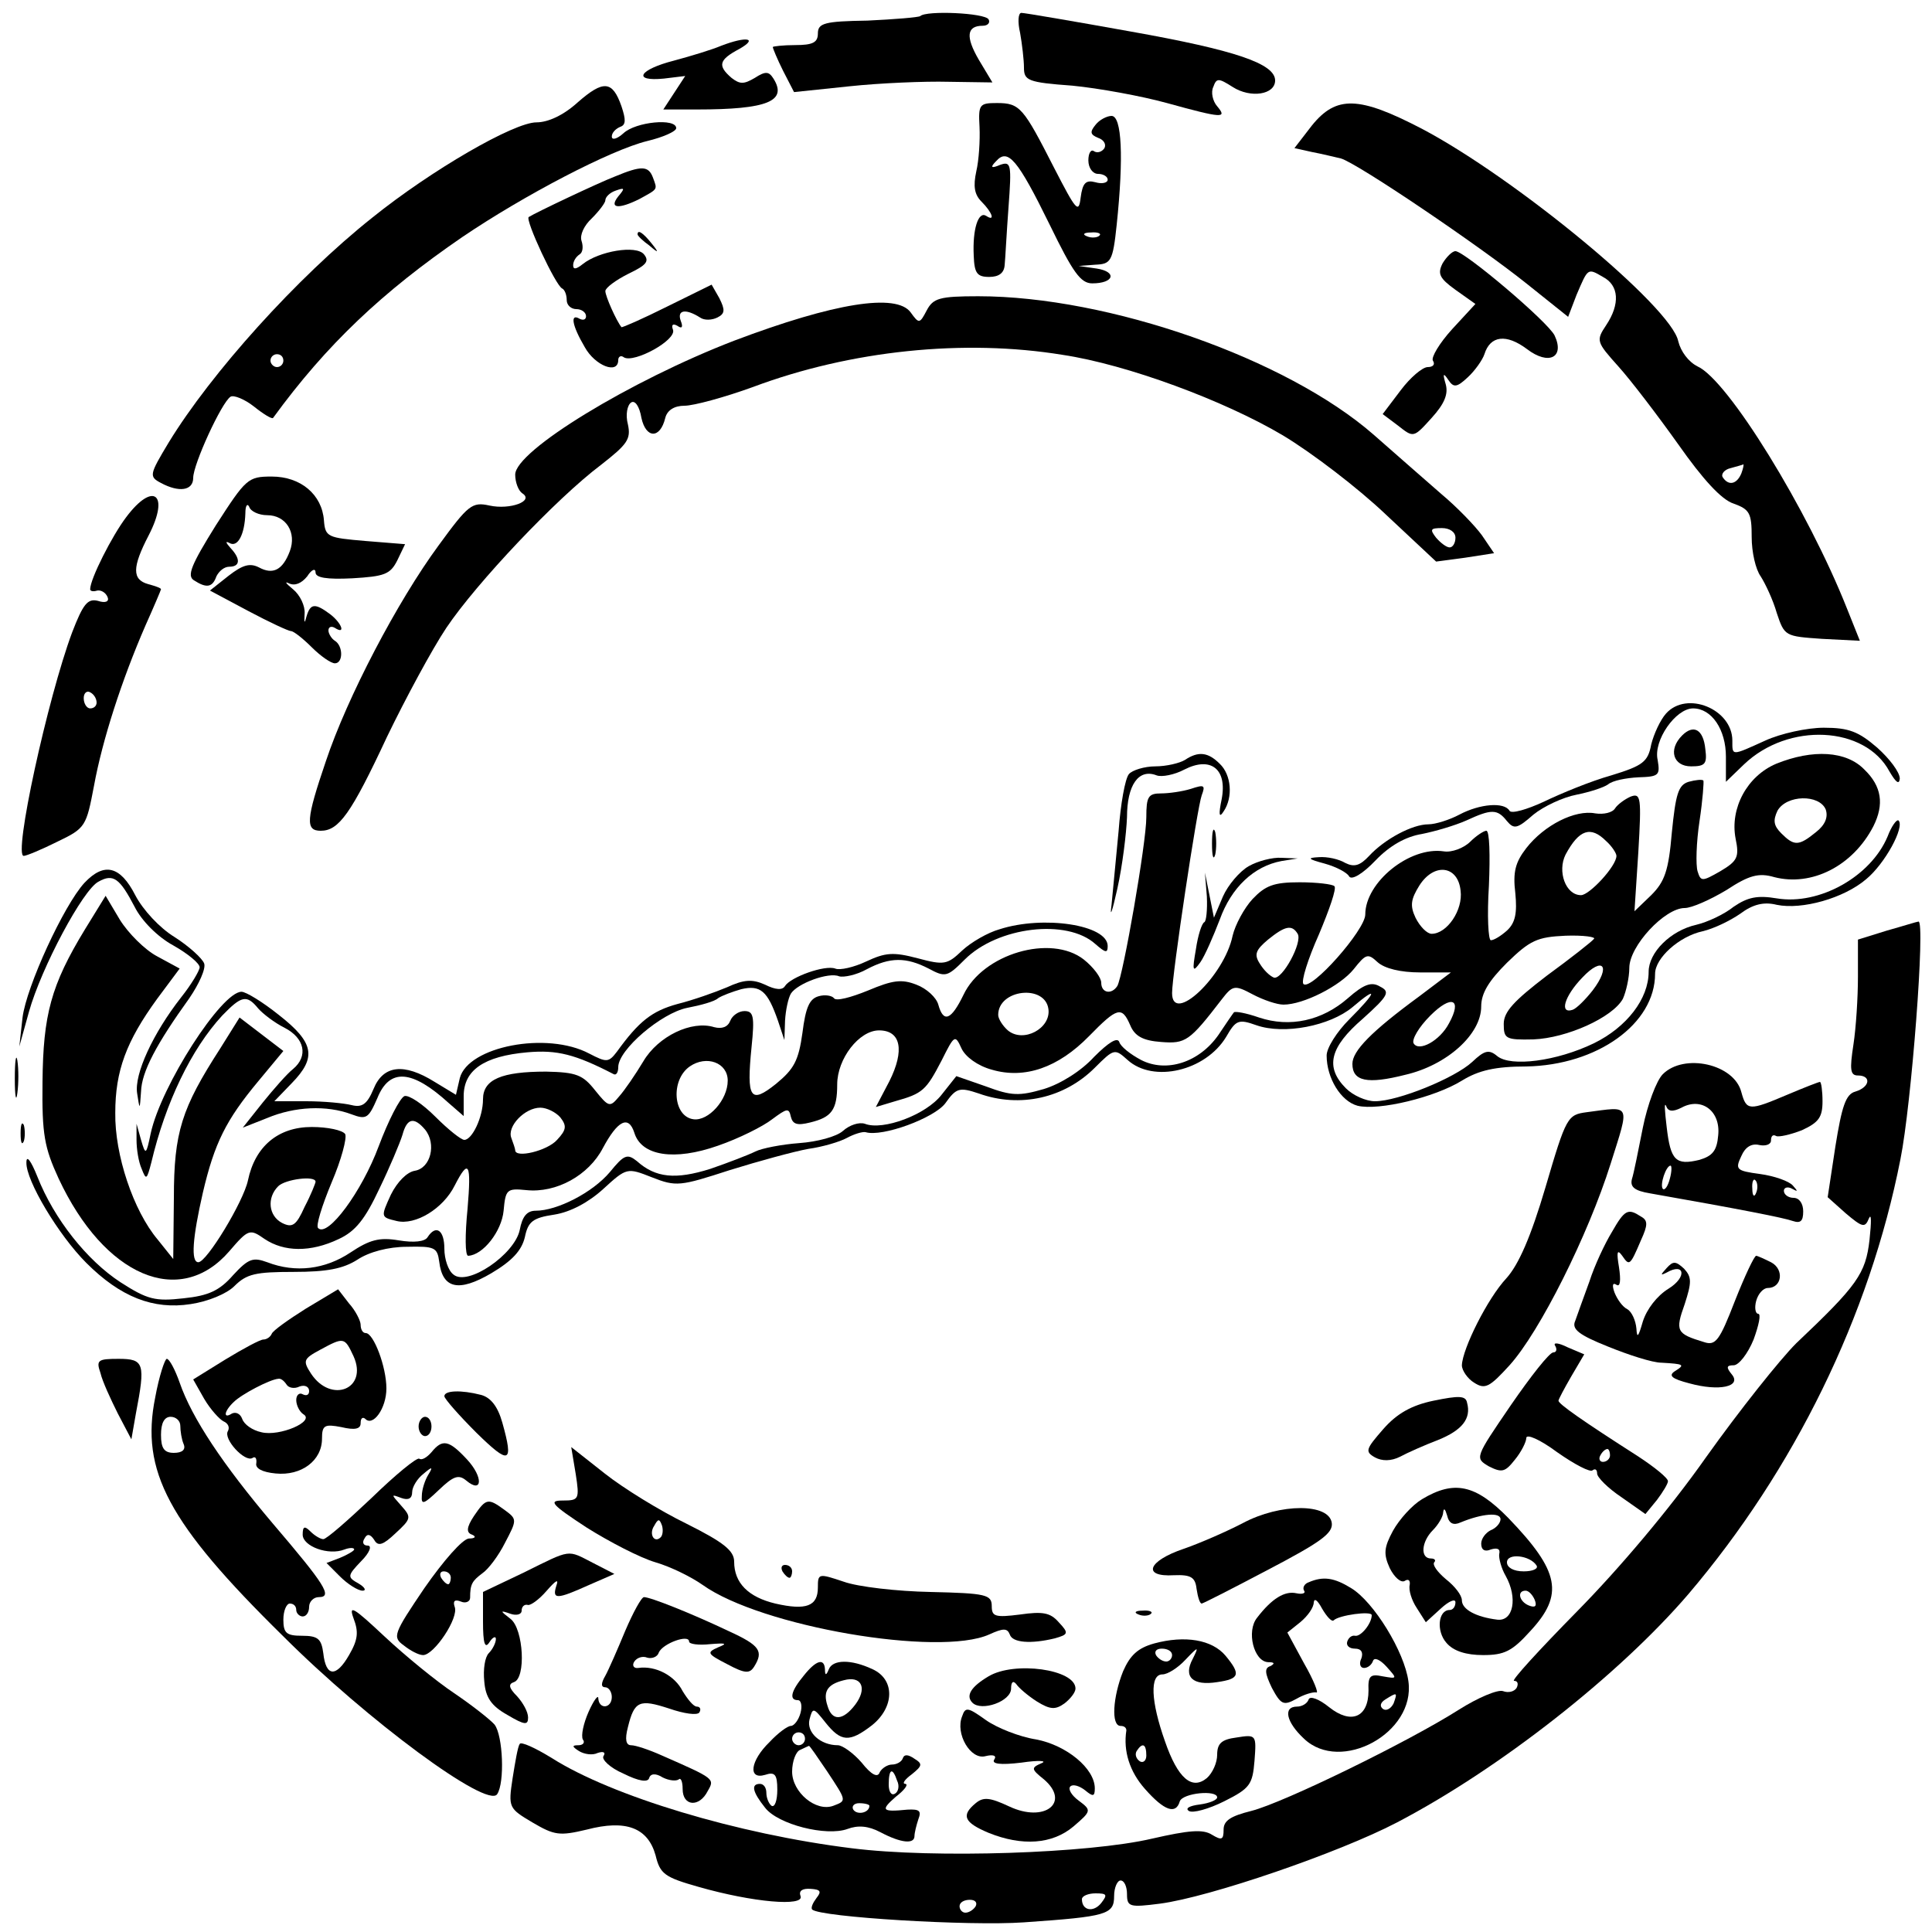 <?xml version="1.0" standalone="no"?>
<!DOCTYPE svg PUBLIC "-//W3C//DTD SVG 20010904//EN"
 "http://www.w3.org/TR/2001/REC-SVG-20010904/DTD/svg10.dtd">
<svg version="1.0" xmlns="http://www.w3.org/2000/svg"
 width="300pt" height="300pt" viewBox="0 0 300 300"
 preserveAspectRatio="xMidYMid meet">
<g transform="translate(0,300) scale(0.1,-0.1)"
fill="#000000" stroke="none">
<path d="M1429 2975 c-3 -2 -40 -5 -82 -7 -67 -1 -77 -4 -77 -20 0 -14 -8 -18
-35 -18 -19 0 -35 -2 -35 -3 0 -2 7 -19 16 -37 l17 -33 86 9 c47 5 117 8 154
7 l68 -1 -21 35 c-21 36 -19 53 6 53 8 0 12 5 9 10 -6 10 -97 14 -106 5z"/>
<path d="M1584 2949 c3 -17 6 -42 6 -54 0 -20 6 -23 75 -28 41 -4 107 -16 147
-27 87 -24 94 -24 78 -5 -7 8 -10 22 -6 30 5 14 8 14 30 0 28 -18 66 -12 66
10 0 26 -61 47 -224 76 -89 16 -165 29 -170 29 -5 0 -6 -14 -2 -31z"/>
<path d="M1120 2929 c-14 -6 -47 -16 -73 -23 -55 -14 -66 -33 -16 -28 l33 4
-17 -26 -17 -26 52 0 c110 0 141 13 119 48 -7 11 -12 12 -29 1 -17 -10 -23
-10 -36 0 -22 19 -20 28 12 45 30 17 11 20 -28 5z"/>
<path d="M897 2841 c-22 -20 -46 -31 -64 -31 -35 0 -163 -74 -255 -148 -117
-93 -250 -241 -316 -349 -30 -50 -31 -53 -12 -63 28 -15 50 -12 50 8 0 21 44
117 58 126 5 3 22 -4 36 -15 15 -12 28 -20 30 -18 83 114 170 196 294 281 96
65 230 135 287 149 25 6 45 15 45 20 0 16 -63 10 -82 -8 -10 -9 -18 -11 -18
-5 0 6 6 12 13 15 9 3 9 11 2 32 -14 40 -28 41 -68 6z m-457 -401 c0 -5 -4
-10 -10 -10 -5 0 -10 5 -10 10 0 6 5 10 10 10 6 0 10 -4 10 -10z"/>
<path d="M1521 2803 c1 -21 -1 -52 -5 -69 -5 -23 -3 -36 8 -47 17 -17 22 -32
7 -22 -12 7 -21 -21 -19 -62 1 -27 5 -33 24 -33 15 0 23 6 24 18 1 9 3 50 6
90 5 67 4 72 -13 66 -14 -6 -16 -4 -6 6 18 20 33 3 83 -99 36 -74 48 -91 66
-91 34 0 39 18 7 23 l-28 4 26 2 c24 1 27 5 33 62 11 105 8 169 -8 169 -7 0
-19 -6 -25 -14 -9 -11 -8 -15 4 -20 9 -3 13 -10 10 -16 -4 -6 -11 -8 -16 -5
-5 4 -9 -3 -9 -14 0 -12 7 -21 15 -21 8 0 15 -4 15 -9 0 -5 -9 -7 -19 -4 -15
4 -20 -1 -23 -24 -3 -25 -7 -20 -41 46 -48 94 -53 101 -89 101 -27 0 -29 -2
-27 -37z m186 -169 c-3 -3 -12 -4 -19 -1 -8 3 -5 6 6 6 11 1 17 -2 13 -5z"/>
<path d="M2037 2805 l-27 -35 27 -6 c16 -3 36 -8 45 -10 25 -7 213 -134 288
-194 l65 -52 13 34 c18 42 17 42 41 28 25 -13 27 -42 5 -75 -16 -24 -15 -26
19 -64 19 -21 61 -76 93 -121 38 -54 67 -86 86 -92 25 -9 28 -15 28 -52 0 -23
6 -50 14 -61 7 -11 19 -36 25 -57 12 -36 13 -36 70 -40 l59 -3 -20 50 c-61
154 -185 355 -232 376 -14 7 -26 23 -30 39 -10 53 -252 253 -398 330 -98 51
-133 52 -171 5z m667 -540 c-7 -17 -20 -20 -29 -6 -3 5 3 12 12 14 10 3 19 5
20 6 1 0 0 -6 -3 -14z"/>
<path d="M955 2726 c-26 -10 -123 -56 -134 -63 -6 -4 42 -107 52 -111 4 -2 7
-10 7 -18 0 -8 7 -14 15 -14 8 0 15 -5 15 -11 0 -5 -4 -7 -10 -4 -15 9 -12
-10 8 -44 16 -29 52 -43 52 -20 0 5 4 8 9 4 16 -9 82 27 76 43 -3 8 0 10 7 6
7 -5 9 -2 5 8 -6 17 8 19 30 5 7 -5 19 -4 27 0 12 6 12 12 3 30 l-12 21 -69
-34 c-38 -19 -70 -33 -71 -32 -8 10 -25 48 -25 56 0 5 16 17 36 27 27 13 33
19 24 30 -12 15 -70 5 -95 -15 -10 -8 -15 -9 -15 -2 0 6 4 13 10 17 5 3 6 12
3 21 -3 9 4 24 16 35 11 11 21 24 21 28 0 5 7 12 16 15 14 5 15 4 4 -9 -15
-19 1 -20 33 -4 29 16 28 14 21 33 -7 19 -18 19 -59 2z"/>
<path d="M990 2636 c0 -2 8 -10 18 -17 15 -13 16 -12 3 4 -13 16 -21 21 -21
13z"/>
<path d="M2240 2591 c-8 -16 -5 -23 20 -41 l31 -22 -36 -39 c-20 -22 -33 -44
-30 -49 4 -6 0 -10 -8 -10 -8 0 -27 -16 -42 -36 l-28 -37 24 -18 c24 -19 24
-19 52 12 20 22 26 37 22 52 -5 17 -4 19 4 7 8 -12 13 -12 30 4 11 10 23 27
26 36 9 29 34 32 66 8 34 -26 59 -13 43 21 -10 21 -140 131 -154 131 -5 0 -14
-9 -20 -19z"/>
<path d="M1439 2518 c-11 -21 -12 -21 -25 -3 -22 30 -118 15 -274 -44 -161
-62 -340 -171 -340 -208 0 -12 5 -25 11 -29 19 -12 -19 -26 -51 -19 -27 6 -33
1 -79 -62 -64 -87 -142 -236 -175 -335 -31 -91 -32 -108 -8 -108 28 0 47 26
103 146 29 60 70 136 92 169 47 70 171 201 240 253 41 32 47 40 42 63 -4 15
-1 30 5 34 6 4 13 -6 16 -24 7 -32 29 -33 37 0 3 12 14 19 30 19 14 0 62 13
106 29 152 57 328 75 481 50 100 -15 251 -71 342 -125 45 -27 117 -82 160
-123 l78 -73 45 6 45 7 -19 28 c-11 15 -39 44 -63 64 -24 21 -71 62 -105 92
-135 118 -411 215 -614 215 -60 0 -70 -3 -80 -22z m821 -353 c0 -8 -4 -15 -9
-15 -5 0 -14 7 -21 15 -10 13 -9 15 9 15 12 0 21 -6 21 -15z"/>
<path d="M335 2184 c-38 -61 -45 -78 -34 -85 20 -13 29 -11 35 6 4 8 12 15 20
15 17 0 18 12 2 29 -8 9 -8 11 -2 8 13 -8 24 13 25 46 0 12 3 16 6 10 2 -7 15
-13 28 -13 29 0 46 -27 35 -56 -11 -29 -26 -37 -48 -25 -14 7 -25 4 -47 -13
l-29 -23 60 -32 c32 -17 62 -31 66 -31 4 0 19 -12 32 -25 14 -14 30 -25 36
-25 13 0 13 27 0 35 -5 3 -10 11 -10 16 0 6 5 7 10 4 17 -11 11 7 -7 21 -24
18 -31 17 -37 -3 -3 -12 -4 -11 -3 4 1 12 -7 29 -18 38 -11 9 -14 13 -6 9 9
-4 19 0 28 11 7 11 13 13 13 6 0 -8 17 -11 57 -9 50 3 59 6 70 28 l12 25 -62
5 c-58 5 -62 6 -64 32 -3 40 -36 68 -81 68 -37 0 -40 -3 -87 -76z"/>
<path d="M196 2197 c-22 -29 -56 -96 -56 -112 0 -3 5 -4 11 -2 6 1 13 -3 16
-10 3 -7 -3 -10 -15 -6 -16 4 -23 -5 -40 -49 -38 -102 -92 -349 -75 -347 4 0
28 10 52 22 44 21 45 24 57 87 13 71 43 164 80 249 13 29 24 55 24 56 0 2 -9
5 -20 8 -25 7 -25 26 1 76 33 64 7 84 -35 28z m-46 -288 c0 -5 -4 -9 -10 -9
-5 0 -10 7 -10 16 0 8 5 12 10 9 6 -3 10 -10 10 -16z"/>
<path d="M2587 1892 c-9 -10 -19 -32 -23 -48 -5 -27 -13 -33 -62 -48 -32 -9
-78 -28 -105 -41 -26 -12 -50 -19 -53 -14 -8 14 -46 11 -78 -6 -15 -8 -37 -15
-48 -15 -25 0 -68 -23 -92 -49 -14 -15 -23 -18 -37 -11 -10 6 -28 10 -41 9
-19 -1 -17 -3 9 -10 18 -5 35 -14 38 -20 4 -6 21 4 41 25 22 23 47 37 72 41
20 4 51 13 69 21 39 18 48 18 63 -1 11 -13 16 -12 41 10 16 13 46 27 67 31 20
4 42 11 49 16 7 6 28 10 47 11 32 1 34 3 30 27 -7 30 28 80 55 80 29 0 51 -33
51 -75 l0 -39 28 27 c69 66 188 60 226 -11 10 -17 15 -21 16 -11 0 10 -16 31
-35 48 -29 25 -44 31 -83 31 -26 0 -67 -9 -91 -20 -53 -24 -51 -24 -51 0 0 49
-71 78 -103 42z"/>
<path d="M2612 1858 c-22 -22 -14 -48 14 -48 22 0 25 4 22 27 -3 30 -18 39
-36 21z"/>
<path d="M1840 1820 c-8 -5 -29 -10 -46 -10 -17 0 -36 -6 -41 -12 -6 -7 -13
-47 -16 -88 -4 -41 -9 -93 -11 -115 -3 -22 1 -11 9 25 8 36 14 86 15 111 0 50
18 76 46 65 8 -3 28 1 43 9 41 21 67 1 58 -46 -5 -24 -4 -30 3 -19 15 22 12
57 -6 74 -18 18 -33 20 -54 6z"/>
<path d="M2758 1814 c-45 -19 -72 -69 -63 -116 6 -29 3 -35 -24 -51 -28 -16
-30 -16 -35 0 -3 10 -2 45 3 78 5 33 7 62 6 63 -2 2 -12 1 -23 -2 -16 -5 -20
-19 -26 -79 -5 -59 -11 -76 -32 -97 l-26 -25 6 92 c5 85 4 92 -12 86 -9 -4
-20 -12 -24 -18 -4 -7 -18 -10 -31 -8 -31 6 -79 -18 -107 -54 -17 -22 -21 -37
-17 -70 3 -31 0 -46 -13 -58 -9 -8 -20 -15 -25 -15 -4 0 -6 38 -3 85 2 47 1
85 -4 85 -4 0 -16 -8 -25 -17 -10 -10 -29 -17 -41 -15 -53 8 -122 -48 -122
-98 0 -24 -84 -119 -96 -108 -4 4 7 39 24 77 16 38 28 72 24 75 -3 3 -27 6
-54 6 -40 0 -53 -5 -73 -26 -13 -14 -27 -40 -31 -57 -13 -63 -94 -139 -94 -89
0 29 39 288 46 307 6 16 4 17 -17 10 -13 -4 -34 -7 -46 -7 -20 0 -23 -5 -23
-37 0 -40 -36 -246 -45 -262 -9 -14 -25 -11 -25 5 0 8 -12 24 -27 36 -51 40
-157 9 -187 -55 -19 -39 -31 -44 -39 -15 -3 11 -18 25 -34 31 -23 9 -37 7 -75
-9 -27 -11 -50 -17 -53 -12 -3 4 -14 6 -24 3 -14 -4 -20 -17 -25 -57 -6 -43
-13 -56 -41 -79 -40 -32 -46 -23 -38 57 5 48 3 56 -11 56 -9 0 -19 -7 -22 -15
-4 -10 -13 -13 -25 -10 -35 11 -87 -14 -110 -53 -12 -20 -29 -45 -38 -55 -14
-17 -16 -16 -37 10 -19 24 -29 28 -76 29 -69 0 -98 -12 -98 -43 0 -28 -17 -63
-29 -63 -5 0 -25 16 -45 36 -20 20 -41 34 -48 32 -7 -3 -25 -38 -40 -78 -26
-70 -79 -142 -94 -127 -4 3 6 35 21 71 15 35 24 69 21 75 -4 6 -27 11 -52 11
-52 0 -88 -30 -99 -83 -7 -33 -64 -127 -77 -127 -12 0 -9 38 7 108 18 77 36
113 86 173 l39 47 -34 26 -34 26 -30 -48 c-60 -93 -72 -130 -72 -232 l-1 -95
-24 30 c-38 45 -67 132 -66 197 0 65 17 111 65 177 l35 47 -35 19 c-19 10 -45
36 -58 57 l-22 37 -32 -52 c-53 -87 -65 -133 -66 -237 -1 -82 3 -102 25 -150
71 -152 188 -202 265 -113 30 35 32 35 55 19 30 -20 71 -21 115 0 26 12 41 31
63 78 16 33 32 71 36 84 7 26 18 28 35 8 18 -22 9 -60 -16 -64 -12 -2 -27 -17
-37 -37 -16 -35 -16 -35 9 -41 29 -7 72 19 90 55 22 43 26 35 20 -36 -4 -40
-4 -73 1 -73 23 1 52 38 55 70 3 33 5 35 35 32 47 -5 97 23 119 65 23 43 40
52 49 24 11 -36 62 -44 130 -20 32 11 70 30 84 41 23 17 26 18 29 4 3 -12 10
-14 30 -9 33 8 42 19 42 59 0 40 34 84 65 84 34 0 40 -31 16 -79 l-21 -40 30
9 c43 12 48 17 72 63 20 40 21 41 31 19 6 -13 25 -27 47 -33 51 -15 103 3 151
52 44 45 51 47 64 17 7 -17 20 -24 48 -26 38 -3 44 1 94 66 17 22 20 23 48 8
17 -9 38 -16 48 -16 31 0 88 29 109 55 19 24 22 25 37 11 11 -10 36 -16 66
-16 l48 0 -49 -37 c-75 -55 -104 -85 -104 -105 0 -27 23 -32 82 -17 65 15 118
63 118 106 0 21 12 40 40 68 36 35 47 40 91 42 28 1 48 -2 44 -5 -3 -4 -36
-30 -73 -57 -51 -39 -67 -56 -67 -75 0 -23 3 -25 46 -24 52 2 123 34 139 63 5
11 10 33 10 48 0 34 55 93 86 93 11 0 40 13 65 28 35 23 50 27 74 20 58 -15
122 17 154 79 17 34 13 62 -14 88 -28 29 -80 32 -137 9z m77 -71 c4 -12 -1
-24 -15 -35 -27 -22 -34 -22 -54 -2 -12 12 -13 20 -6 35 14 25 65 26 75 2z
m-341 -49 c9 -8 16 -19 16 -23 0 -16 -42 -61 -55 -61 -24 0 -37 37 -24 63 21
39 39 45 63 21z m-226 -77 c4 -30 -21 -67 -45 -67 -7 0 -18 11 -25 25 -9 19
-7 29 6 50 23 36 60 31 64 -8z m-253 -67 c8 -13 -24 -72 -37 -68 -7 3 -16 12
-22 22 -9 14 -6 21 13 37 26 21 37 24 46 9z m458 -88 c-11 -14 -25 -28 -31
-30 -21 -7 -13 21 15 50 32 34 45 18 16 -20z m-845 -29 c4 -30 -39 -53 -63
-33 -8 7 -15 18 -15 24 0 40 73 48 78 9z m622 -22 c-14 -27 -47 -45 -55 -31
-3 6 8 25 26 43 33 33 50 26 29 -12z m-1120 -89 c0 -30 -30 -63 -53 -60 -32 4
-36 61 -6 82 26 18 59 6 59 -22z m-260 -57 c10 -13 10 -19 -5 -35 -15 -17 -65
-29 -65 -16 0 2 -3 11 -6 19 -7 18 21 47 45 47 10 0 24 -7 31 -15z m-380 -100
c0 -2 -7 -20 -17 -39 -13 -29 -19 -33 -35 -25 -21 11 -24 39 -6 57 11 11 58
17 58 7z"/>
<path d="M2931 1701 c-26 -62 -106 -107 -172 -96 -30 5 -45 2 -67 -13 -15 -12
-41 -24 -58 -28 -40 -9 -74 -43 -74 -73 0 -42 -34 -86 -85 -111 -58 -28 -129
-37 -150 -20 -13 11 -20 9 -39 -9 -27 -25 -115 -61 -151 -61 -14 0 -34 9 -45
20 -33 33 -25 64 26 108 40 36 43 42 27 50 -13 8 -25 4 -50 -18 -40 -35 -90
-46 -138 -30 -20 7 -37 10 -39 8 -1 -1 -12 -17 -24 -35 -30 -43 -81 -59 -120
-39 -17 9 -32 21 -34 28 -3 8 -17 -1 -39 -23 -20 -22 -52 -42 -78 -50 -38 -11
-50 -11 -90 4 l-46 16 -23 -29 c-24 -31 -91 -56 -119 -45 -9 3 -24 -2 -34 -11
-10 -9 -40 -17 -68 -19 -27 -2 -58 -8 -68 -13 -10 -5 -41 -17 -70 -27 -54 -17
-85 -14 -114 12 -15 12 -20 10 -42 -17 -27 -32 -82 -60 -115 -60 -14 0 -21 -9
-25 -30 -8 -38 -81 -88 -103 -69 -8 6 -14 24 -14 40 0 29 -13 38 -26 18 -4 -7
-21 -9 -45 -5 -30 5 -45 1 -75 -19 -39 -26 -85 -32 -129 -15 -22 8 -29 6 -53
-20 -21 -24 -38 -32 -77 -36 -44 -5 -56 -2 -98 25 -52 34 -103 98 -129 164
-10 25 -17 34 -17 22 -1 -28 50 -113 93 -156 53 -53 104 -73 162 -64 27 4 56
16 68 28 19 19 33 22 92 22 52 0 77 5 99 19 18 12 48 20 77 20 43 1 47 -1 50
-23 5 -42 30 -48 81 -18 32 19 47 35 52 56 5 24 12 30 46 35 25 4 53 19 76 40
36 33 37 33 75 18 38 -15 44 -14 121 11 45 14 100 29 122 33 22 3 49 11 60 17
11 6 24 10 29 9 26 -8 107 22 124 45 17 24 22 25 52 15 64 -23 133 -7 180 40
30 30 31 30 51 12 40 -36 121 -17 153 36 15 26 19 28 47 18 43 -15 114 -1 149
28 41 35 38 24 -5 -19 -19 -19 -35 -44 -35 -56 0 -35 22 -71 48 -78 33 -8 120
13 162 39 26 16 52 22 100 22 110 2 200 66 200 144 0 24 37 58 74 66 17 4 42
16 58 27 20 15 37 19 57 14 39 -8 104 10 139 40 29 24 60 81 50 91 -3 2 -11
-9 -17 -25z"/>
<path d="M1882 1690 c0 -19 2 -27 5 -17 2 9 2 25 0 35 -3 9 -5 1 -5 -18z"/>
<path d="M1939 1655 c-14 -8 -32 -29 -40 -47 l-14 -33 -7 35 -7 35 3 -37 c1
-21 -1 -39 -4 -40 -4 -2 -10 -21 -13 -42 -6 -34 -5 -37 7 -20 7 10 20 40 30
66 18 50 53 83 96 91 l25 4 -25 1 c-14 1 -37 -5 -51 -13z"/>
<path d="M131 1629 c-32 -35 -90 -161 -96 -209 l-5 -45 15 54 c19 68 84 190
108 202 23 13 33 5 56 -39 11 -22 36 -47 60 -60 23 -13 41 -28 41 -34 0 -5
-13 -27 -29 -47 -43 -55 -73 -119 -68 -149 4 -26 4 -26 6 3 1 31 24 74 75 145
15 22 26 46 23 54 -3 8 -24 27 -46 41 -23 14 -49 42 -61 65 -23 45 -48 52 -79
19z"/>
<path d="M1552 1557 c-18 -5 -44 -20 -58 -33 -23 -22 -28 -23 -69 -12 -38 10
-50 9 -80 -5 -19 -9 -41 -14 -48 -11 -16 6 -69 -13 -78 -27 -4 -7 -15 -6 -31
2 -20 9 -33 8 -59 -4 -19 -8 -53 -20 -77 -26 -40 -11 -60 -27 -94 -74 -13 -17
-16 -17 -43 -3 -66 35 -188 11 -201 -38 l-6 -26 -33 20 c-48 30 -80 26 -95
-11 -10 -24 -18 -29 -34 -25 -12 3 -43 6 -70 6 l-50 0 27 28 c39 40 35 63 -20
106 -25 20 -51 36 -58 36 -31 0 -125 -146 -141 -220 -7 -34 -8 -34 -15 -10
l-7 25 0 -25 c0 -14 3 -34 8 -45 7 -18 8 -17 15 10 22 93 62 176 110 228 30
31 38 33 56 11 7 -8 25 -22 41 -30 31 -16 37 -44 13 -64 -9 -7 -30 -31 -47
-52 l-31 -39 38 15 c43 18 92 20 130 6 24 -9 27 -7 41 25 19 47 54 44 111 -8
l23 -20 0 31 c0 40 31 62 99 68 46 4 74 -3 134 -34 4 -2 7 3 7 11 0 27 67 84
107 92 21 4 43 10 48 15 6 4 22 10 36 14 30 7 41 -3 57 -49 l10 -30 1 30 c1
17 5 35 9 42 10 16 59 34 75 27 7 -2 27 2 43 11 36 19 61 19 96 1 26 -14 29
-13 56 14 51 51 159 64 203 24 16 -14 19 -14 19 -3 0 33 -100 48 -168 26z"/>
<path d="M2930 1555 l-45 -14 0 -58 c0 -32 -3 -79 -7 -105 -6 -39 -5 -48 7
-48 21 0 19 -18 -4 -25 -15 -4 -21 -23 -31 -85 l-12 -79 28 -25 c26 -22 30
-23 36 -8 4 9 4 -5 1 -33 -6 -53 -19 -71 -114 -161 -25 -25 -88 -104 -140
-177 -57 -81 -135 -173 -200 -239 -59 -60 -103 -108 -98 -108 6 0 7 -5 4 -11
-4 -6 -13 -8 -21 -5 -8 3 -39 -10 -69 -29 -77 -49 -271 -144 -322 -157 -32 -8
-43 -15 -43 -29 0 -16 -3 -17 -18 -8 -14 9 -36 7 -93 -6 -98 -23 -339 -31
-466 -15 -178 22 -373 81 -466 140 -26 16 -48 26 -50 22 -3 -4 -7 -28 -11 -53
-7 -46 -6 -47 31 -69 34 -20 42 -21 84 -11 61 16 95 3 107 -40 7 -29 14 -34
67 -49 84 -24 165 -31 158 -14 -3 8 3 12 16 11 15 -1 17 -4 9 -14 -6 -8 -9
-15 -7 -18 12 -12 245 -26 329 -20 129 9 140 12 140 41 0 13 5 24 10 24 6 0
10 -10 10 -21 0 -20 4 -21 51 -15 77 10 278 79 368 126 159 83 345 229 453
355 164 193 281 431 329 675 17 84 39 371 28 369 -2 0 -24 -7 -49 -14z m-1220
-1510 c-12 -15 -30 -12 -30 6 0 5 10 9 21 9 18 0 19 -2 9 -15z m-195 -5 c-3
-5 -10 -10 -16 -10 -5 0 -9 5 -9 10 0 6 7 10 16 10 8 0 12 -4 9 -10z"/>
<path d="M23 1325 c0 -27 2 -38 4 -22 2 15 2 37 0 50 -2 12 -4 0 -4 -28z"/>
<path d="M2582 1332 c-10 -10 -24 -48 -31 -83 -7 -35 -14 -71 -17 -80 -3 -12
4 -18 28 -22 142 -25 208 -38 222 -43 12 -4 16 0 16 15 0 12 -6 21 -15 21 -8
0 -15 5 -15 11 0 5 6 7 13 3 9 -5 9 -4 1 5 -6 7 -29 15 -51 18 -37 5 -39 7
-29 28 6 14 16 20 28 17 10 -2 18 1 18 7 0 7 3 10 8 7 4 -2 22 2 40 9 26 12
32 20 32 45 0 16 -2 30 -4 30 -2 0 -25 -9 -51 -20 -59 -25 -63 -25 -71 4 -11
44 -89 61 -122 28z m29 -52 c31 17 61 -5 57 -43 -2 -24 -9 -32 -29 -38 -37 -9
-45 -1 -51 51 -3 25 -4 39 -1 33 3 -9 10 -10 24 -3z m-18 -110 c-3 -12 -8 -19
-11 -16 -5 6 5 36 12 36 2 0 2 -9 -1 -20z m134 -22 c-3 -8 -6 -5 -6 6 -1 11 2
17 5 13 3 -3 4 -12 1 -19z"/>
<path d="M2464 1273 c-30 -4 -32 -7 -64 -116 -23 -78 -42 -121 -61 -142 -29
-31 -68 -109 -69 -135 0 -8 9 -21 19 -27 17 -11 24 -7 55 27 47 52 122 202
157 313 30 95 32 89 -37 80z"/>
<path d="M32 1240 c0 -14 2 -19 5 -12 2 6 2 18 0 25 -3 6 -5 1 -5 -13z"/>
<path d="M2503 1087 c-11 -18 -27 -52 -35 -77 -9 -25 -19 -52 -22 -61 -6 -13
6 -22 51 -40 32 -13 69 -25 83 -25 35 -2 37 -3 21 -13 -11 -7 -5 -12 22 -19
47 -13 82 -5 66 14 -9 11 -8 14 3 14 8 0 22 18 31 40 8 22 12 40 7 40 -4 0 -6
9 -3 20 3 11 11 20 18 20 22 0 26 29 5 40 -10 5 -21 10 -23 10 -3 0 -18 -32
-33 -70 -24 -62 -30 -70 -48 -64 -43 13 -45 17 -30 59 11 34 11 42 -1 55 -13
12 -17 12 -27 1 -10 -11 -10 -12 0 -7 28 16 32 -7 3 -25 -18 -11 -34 -32 -40
-51 -7 -24 -9 -27 -10 -11 -1 12 -7 26 -14 30 -8 4 -16 16 -20 26 -4 11 -3 16
3 12 6 -4 7 7 4 27 -4 24 -3 29 5 18 11 -16 12 -16 29 24 11 24 11 31 0 37
-20 13 -25 11 -45 -24z"/>
<path d="M475 968 c-27 -17 -51 -34 -53 -39 -2 -5 -8 -9 -13 -9 -5 0 -31 -14
-59 -31 l-50 -31 17 -30 c10 -17 24 -32 30 -35 7 -3 10 -9 7 -15 -8 -12 26
-49 38 -42 4 3 7 0 6 -8 -2 -8 9 -14 30 -16 40 -4 72 20 72 54 0 21 4 23 30
18 21 -5 30 -3 30 6 0 8 3 10 7 7 12 -13 33 16 33 47 0 34 -20 86 -32 86 -5 0
-8 6 -8 13 0 6 -8 22 -18 33 l-17 22 -50 -30z m74 -74 c23 -51 -35 -74 -66
-27 -13 20 -12 23 14 37 37 20 38 20 52 -10z m-104 -44 c3 -5 12 -7 20 -3 8 3
15 0 15 -7 0 -6 -4 -8 -10 -5 -5 3 -10 -1 -10 -9 0 -8 5 -18 11 -22 19 -11
-37 -35 -65 -28 -14 3 -27 12 -30 21 -3 8 -10 11 -16 8 -14 -9 -12 4 3 18 12
12 56 35 69 36 4 1 9 -3 13 -9z"/>
<path d="M2415 910 c3 -5 2 -10 -3 -10 -6 0 -35 -37 -66 -82 -56 -82 -56 -82
-34 -95 20 -10 25 -9 40 10 10 12 18 28 18 34 0 7 21 -2 48 -22 27 -19 52 -32
55 -28 4 3 7 1 7 -5 0 -6 17 -23 38 -37 l37 -26 18 22 c9 12 17 25 17 29 0 5
-21 22 -47 39 -86 55 -123 81 -123 86 0 2 9 19 20 38 l20 34 -26 11 c-14 7
-23 8 -19 2z m85 -170 c0 -5 -5 -10 -11 -10 -5 0 -7 5 -4 10 3 6 8 10 11 10 2
0 4 -4 4 -10z"/>
<path d="M156 868 c3 -13 16 -41 27 -63 l21 -40 7 40 c15 78 13 85 -27 85 -32
0 -35 -2 -28 -22z"/>
<path d="M241 830 c-23 -114 20 -195 198 -370 132 -132 318 -269 333 -246 12
18 9 91 -4 108 -7 8 -35 30 -63 49 -27 18 -76 58 -108 88 -48 45 -56 50 -48
28 8 -21 7 -33 -7 -57 -20 -35 -36 -34 -40 3 -3 22 -8 27 -33 27 -24 0 -29 4
-29 25 0 14 5 25 10 25 6 0 10 -4 10 -10 0 -5 5 -10 10 -10 6 0 10 7 10 15 0
8 7 15 15 15 22 0 10 19 -72 115 -77 91 -125 163 -144 218 -7 20 -16 37 -20
37 -3 0 -12 -27 -18 -60z m39 -44 c0 -8 2 -21 5 -28 4 -9 -2 -14 -15 -14 -15
0 -20 7 -20 28 0 18 5 28 15 28 8 0 15 -6 15 -14z"/>
<path d="M690 832 c0 -4 23 -30 50 -57 51 -50 58 -48 40 16 -7 25 -18 39 -33
43 -31 8 -57 7 -57 -2z"/>
<path d="M2226 825 c-34 -7 -57 -20 -78 -44 -27 -31 -29 -35 -13 -44 11 -6 25
-6 39 1 11 6 38 18 59 26 37 15 52 33 45 58 -2 11 -13 11 -52 3z"/>
<path d="M650 785 c0 -8 5 -15 10 -15 6 0 10 7 10 15 0 8 -4 15 -10 15 -5 0
-10 -7 -10 -15z"/>
<path d="M670 745 c-7 -8 -15 -13 -19 -10 -4 2 -37 -25 -74 -61 -37 -35 -70
-64 -75 -64 -4 0 -13 5 -20 12 -9 9 -12 8 -12 -5 0 -18 40 -33 65 -23 8 3 15
3 15 0 0 -2 -10 -8 -22 -13 l-21 -8 21 -21 c12 -12 28 -22 35 -22 6 0 4 5 -6
11 -18 10 -18 12 4 35 13 13 17 24 10 24 -7 0 -9 5 -5 11 4 8 9 7 15 -2 6 -11
14 -8 33 10 25 23 25 25 9 43 -16 18 -16 18 0 12 11 -4 17 -1 17 9 0 8 8 21
17 28 14 12 16 12 8 -1 -5 -8 -10 -23 -10 -33 -1 -14 3 -13 26 9 23 22 31 25
43 15 25 -21 27 5 1 33 -28 30 -38 32 -55 11z"/>
<path d="M894 711 c6 -39 5 -41 -20 -41 -23 0 -18 -6 37 -42 35 -22 83 -47
107 -54 24 -7 56 -23 73 -35 91 -65 367 -112 445 -77 22 10 28 10 32 0 4 -13
33 -15 70 -6 21 6 22 8 6 25 -13 15 -25 17 -60 12 -39 -5 -44 -3 -44 13 0 18
-9 20 -95 22 -52 1 -113 8 -135 16 -39 13 -40 13 -40 -9 0 -29 -18 -36 -66
-25 -42 10 -64 32 -64 65 0 17 -16 30 -74 59 -41 20 -98 55 -127 78 l-52 41 7
-42z m132 -98 c-10 -10 -19 5 -10 18 6 11 8 11 12 0 2 -7 1 -15 -2 -18z"/>
<path d="M2208 672 c-15 -9 -35 -31 -45 -49 -14 -26 -15 -36 -5 -58 7 -14 17
-23 23 -20 6 4 9 1 8 -6 -2 -8 3 -24 11 -36 l14 -22 23 21 c13 12 23 16 23 10
0 -7 -4 -12 -9 -12 -18 0 -21 -33 -5 -51 11 -13 31 -19 57 -19 33 0 45 6 73
37 53 57 46 93 -34 176 -51 52 -84 59 -134 29z m60 -36 c34 14 62 16 62 5 0
-6 -7 -14 -15 -17 -8 -4 -15 -13 -15 -21 0 -10 6 -13 15 -9 10 3 15 1 13 -7
-1 -6 3 -22 10 -34 19 -34 12 -71 -13 -68 -33 4 -55 16 -55 30 0 8 -11 22 -25
33 -13 11 -21 22 -18 26 3 3 1 6 -5 6 -17 0 -15 26 3 44 8 8 16 21 16 28 1 7
3 5 6 -5 3 -13 10 -16 21 -11z m118 -67 c3 -5 -6 -9 -20 -9 -16 0 -26 6 -26
14 0 15 36 11 46 -5z m-3 -53 c4 -10 1 -13 -9 -9 -15 6 -19 23 -5 23 5 0 11
-7 14 -14z"/>
<path d="M736 646 c-12 -18 -12 -26 -3 -29 7 -3 5 -6 -5 -6 -10 -1 -39 -34
-69 -77 -48 -71 -50 -76 -32 -89 10 -8 23 -15 30 -15 17 0 56 58 49 75 -3 9 0
12 10 8 7 -3 14 0 14 6 0 21 3 26 19 38 9 6 25 27 35 47 19 36 19 37 0 51 -26
19 -29 19 -48 -9z m-36 -96 c0 -5 -2 -10 -4 -10 -3 0 -8 5 -11 10 -3 6 -1 10
4 10 6 0 11 -4 11 -10z"/>
<path d="M1930 635 c-25 -13 -66 -31 -92 -40 -56 -19 -65 -44 -15 -41 26 1 33
-3 35 -21 2 -13 5 -23 8 -23 2 0 49 24 104 53 80 42 100 56 98 72 -4 31 -80
31 -138 0z"/>
<path d="M813 558 l-63 -30 0 -46 c0 -34 3 -43 10 -32 5 8 10 10 10 5 0 -6 -5
-16 -11 -22 -6 -6 -9 -25 -7 -44 2 -25 11 -38 36 -52 27 -16 32 -16 32 -4 0 9
-8 23 -17 33 -13 13 -14 19 -5 22 19 6 15 82 -5 98 -17 13 -17 14 0 8 9 -3 17
-1 17 5 0 6 4 10 9 9 4 -2 18 8 30 22 14 16 19 19 15 8 -7 -22 0 -22 51 1 l39
17 -33 17 c-41 21 -33 22 -108 -15z"/>
<path d="M1215 560 c3 -5 8 -10 11 -10 2 0 4 5 4 10 0 6 -5 10 -11 10 -5 0 -7
-4 -4 -10z"/>
<path d="M2032 543 c-6 -2 -10 -8 -7 -13 3 -4 -3 -6 -12 -4 -18 4 -38 -8 -61
-38 -17 -21 -5 -68 17 -69 10 0 11 -2 4 -6 -10 -3 -9 -11 2 -34 14 -26 18 -28
38 -17 12 7 26 11 31 10 4 -2 -4 19 -19 45 l-26 48 20 16 c12 10 21 23 21 31
1 7 6 3 13 -10 7 -12 15 -21 18 -18 8 8 59 15 59 8 0 -13 -17 -34 -26 -32 -5
1 -10 -3 -12 -9 -2 -6 3 -11 12 -11 10 0 13 -6 10 -15 -4 -8 -2 -15 4 -15 6 0
12 5 14 11 2 6 11 2 21 -9 17 -19 17 -19 -6 -15 -19 4 -23 1 -22 -22 0 -42
-27 -53 -61 -26 -16 13 -30 18 -32 12 -2 -6 -10 -11 -18 -11 -22 0 -17 -24 11
-50 57 -54 173 9 162 89 -6 46 -54 124 -89 145 -26 16 -43 19 -66 9z m132
-188 c-4 -8 -11 -12 -16 -9 -6 4 -5 10 3 15 19 12 19 11 13 -6z"/>
<path d="M971 468 c-12 -29 -26 -61 -31 -70 -7 -12 -7 -18 0 -18 5 0 10 -7 10
-15 0 -18 -20 -20 -21 -2 0 6 -7 -3 -15 -21 -8 -18 -12 -37 -9 -43 4 -5 0 -9
-7 -9 -10 0 -10 -2 1 -9 8 -5 21 -7 29 -3 9 3 13 1 9 -5 -3 -5 10 -18 31 -27
24 -12 38 -14 40 -7 2 7 10 8 21 1 10 -5 21 -6 25 -3 3 3 6 -3 6 -15 0 -27 26
-29 39 -3 11 19 11 19 -71 55 -20 9 -41 16 -48 16 -8 0 -10 9 -5 28 10 41 18
44 64 29 23 -8 44 -11 47 -6 3 5 1 9 -4 9 -5 0 -14 11 -22 24 -12 24 -42 40
-69 36 -7 -1 -10 4 -6 10 4 6 13 9 20 6 7 -2 16 1 18 8 6 14 47 29 47 17 0 -4
15 -6 33 -4 25 2 27 1 12 -5 -18 -8 -17 -10 14 -26 28 -15 35 -15 42 -4 15 24
9 33 -39 55 -59 28 -122 53 -132 53 -4 0 -17 -24 -29 -52z"/>
<path d="M1768 493 c7 -3 16 -2 19 1 4 3 -2 6 -13 5 -11 0 -14 -3 -6 -6z"/>
<path d="M1792 448 c-25 -7 -37 -18 -48 -43 -16 -40 -19 -85 -4 -85 6 0 9 -3
9 -7 -5 -32 5 -64 29 -91 30 -34 48 -40 54 -19 5 13 58 18 58 6 0 -4 -12 -9
-27 -11 -16 -2 -23 -6 -17 -10 6 -4 31 3 55 15 40 20 44 26 47 63 3 40 3 41
-28 36 -23 -3 -30 -9 -30 -27 0 -12 -7 -28 -16 -36 -23 -19 -45 -1 -65 57 -22
62 -24 104 -4 104 8 0 24 10 36 23 20 21 21 21 11 1 -15 -28 0 -42 38 -36 35
5 37 12 13 41 -21 25 -63 32 -111 19z m28 -18 c0 -5 -4 -10 -9 -10 -6 0 -13 5
-16 10 -3 6 1 10 9 10 9 0 16 -4 16 -10z m-40 -156 c0 -8 -5 -12 -10 -9 -6 4
-8 11 -5 16 9 14 15 11 15 -7z"/>
<path d="M1248 398 c-20 -24 -23 -38 -9 -38 5 0 7 -9 4 -20 -3 -11 -10 -20
-15 -20 -5 0 -20 -11 -33 -25 -30 -29 -34 -59 -7 -51 15 5 19 1 19 -23 0 -17
-4 -28 -9 -25 -4 3 -8 12 -8 20 0 8 -4 14 -10 14 -14 0 -12 -12 8 -37 20 -26
95 -45 128 -33 16 6 32 5 51 -5 32 -17 53 -19 53 -6 0 5 3 17 6 26 5 13 2 16
-17 15 -40 -4 -42 -1 -18 20 13 10 20 19 15 20 -6 0 -1 7 10 15 16 13 17 16 4
24 -10 7 -16 7 -18 1 -2 -6 -10 -10 -17 -10 -7 0 -16 -6 -19 -12 -3 -9 -13 -4
-28 15 -13 15 -30 27 -37 27 -27 0 -49 20 -44 40 5 19 6 19 25 -5 24 -30 37
-31 72 -4 35 28 36 71 1 87 -34 16 -62 15 -68 0 -4 -10 -6 -10 -6 0 -1 18 -14
14 -33 -10z m80 -45 c-19 -25 -36 -26 -43 -2 -8 24 1 35 30 41 24 4 31 -15 13
-39z m-78 -53 c0 -5 -4 -10 -10 -10 -5 0 -10 5 -10 10 0 6 5 10 10 10 6 0 10
-4 10 -10z m34 -50 c31 -47 31 -46 10 -54 -27 -10 -64 21 -64 53 0 16 6 32 13
34 6 3 13 6 13 6 1 1 13 -17 28 -39z m109 -15 c4 -8 2 -17 -3 -20 -6 -4 -10 3
-10 14 0 25 6 27 13 6z m-43 -39 c0 -11 -19 -15 -25 -6 -3 5 1 10 9 10 9 0 16
-2 16 -4z"/>
<path d="M1535 397 c-27 -16 -36 -30 -25 -41 14 -14 60 2 60 22 0 10 3 13 8 7
4 -6 18 -18 32 -27 21 -13 29 -13 43 -3 9 7 17 17 17 23 0 30 -95 43 -135 19z"/>
<path d="M1494 335 c-11 -27 13 -68 36 -62 12 3 18 1 14 -5 -5 -7 9 -9 42 -5
27 4 41 3 31 -1 -16 -7 -16 -9 4 -25 42 -36 1 -68 -54 -42 -30 14 -40 15 -52
5 -23 -19 -18 -30 20 -46 52 -21 99 -18 132 10 28 24 28 25 8 40 -11 8 -17 18
-13 22 4 4 14 1 23 -6 12 -10 15 -10 15 3 0 31 -44 67 -91 76 -26 4 -61 18
-78 30 -28 20 -32 21 -37 6z"/>
</g>
</svg>
